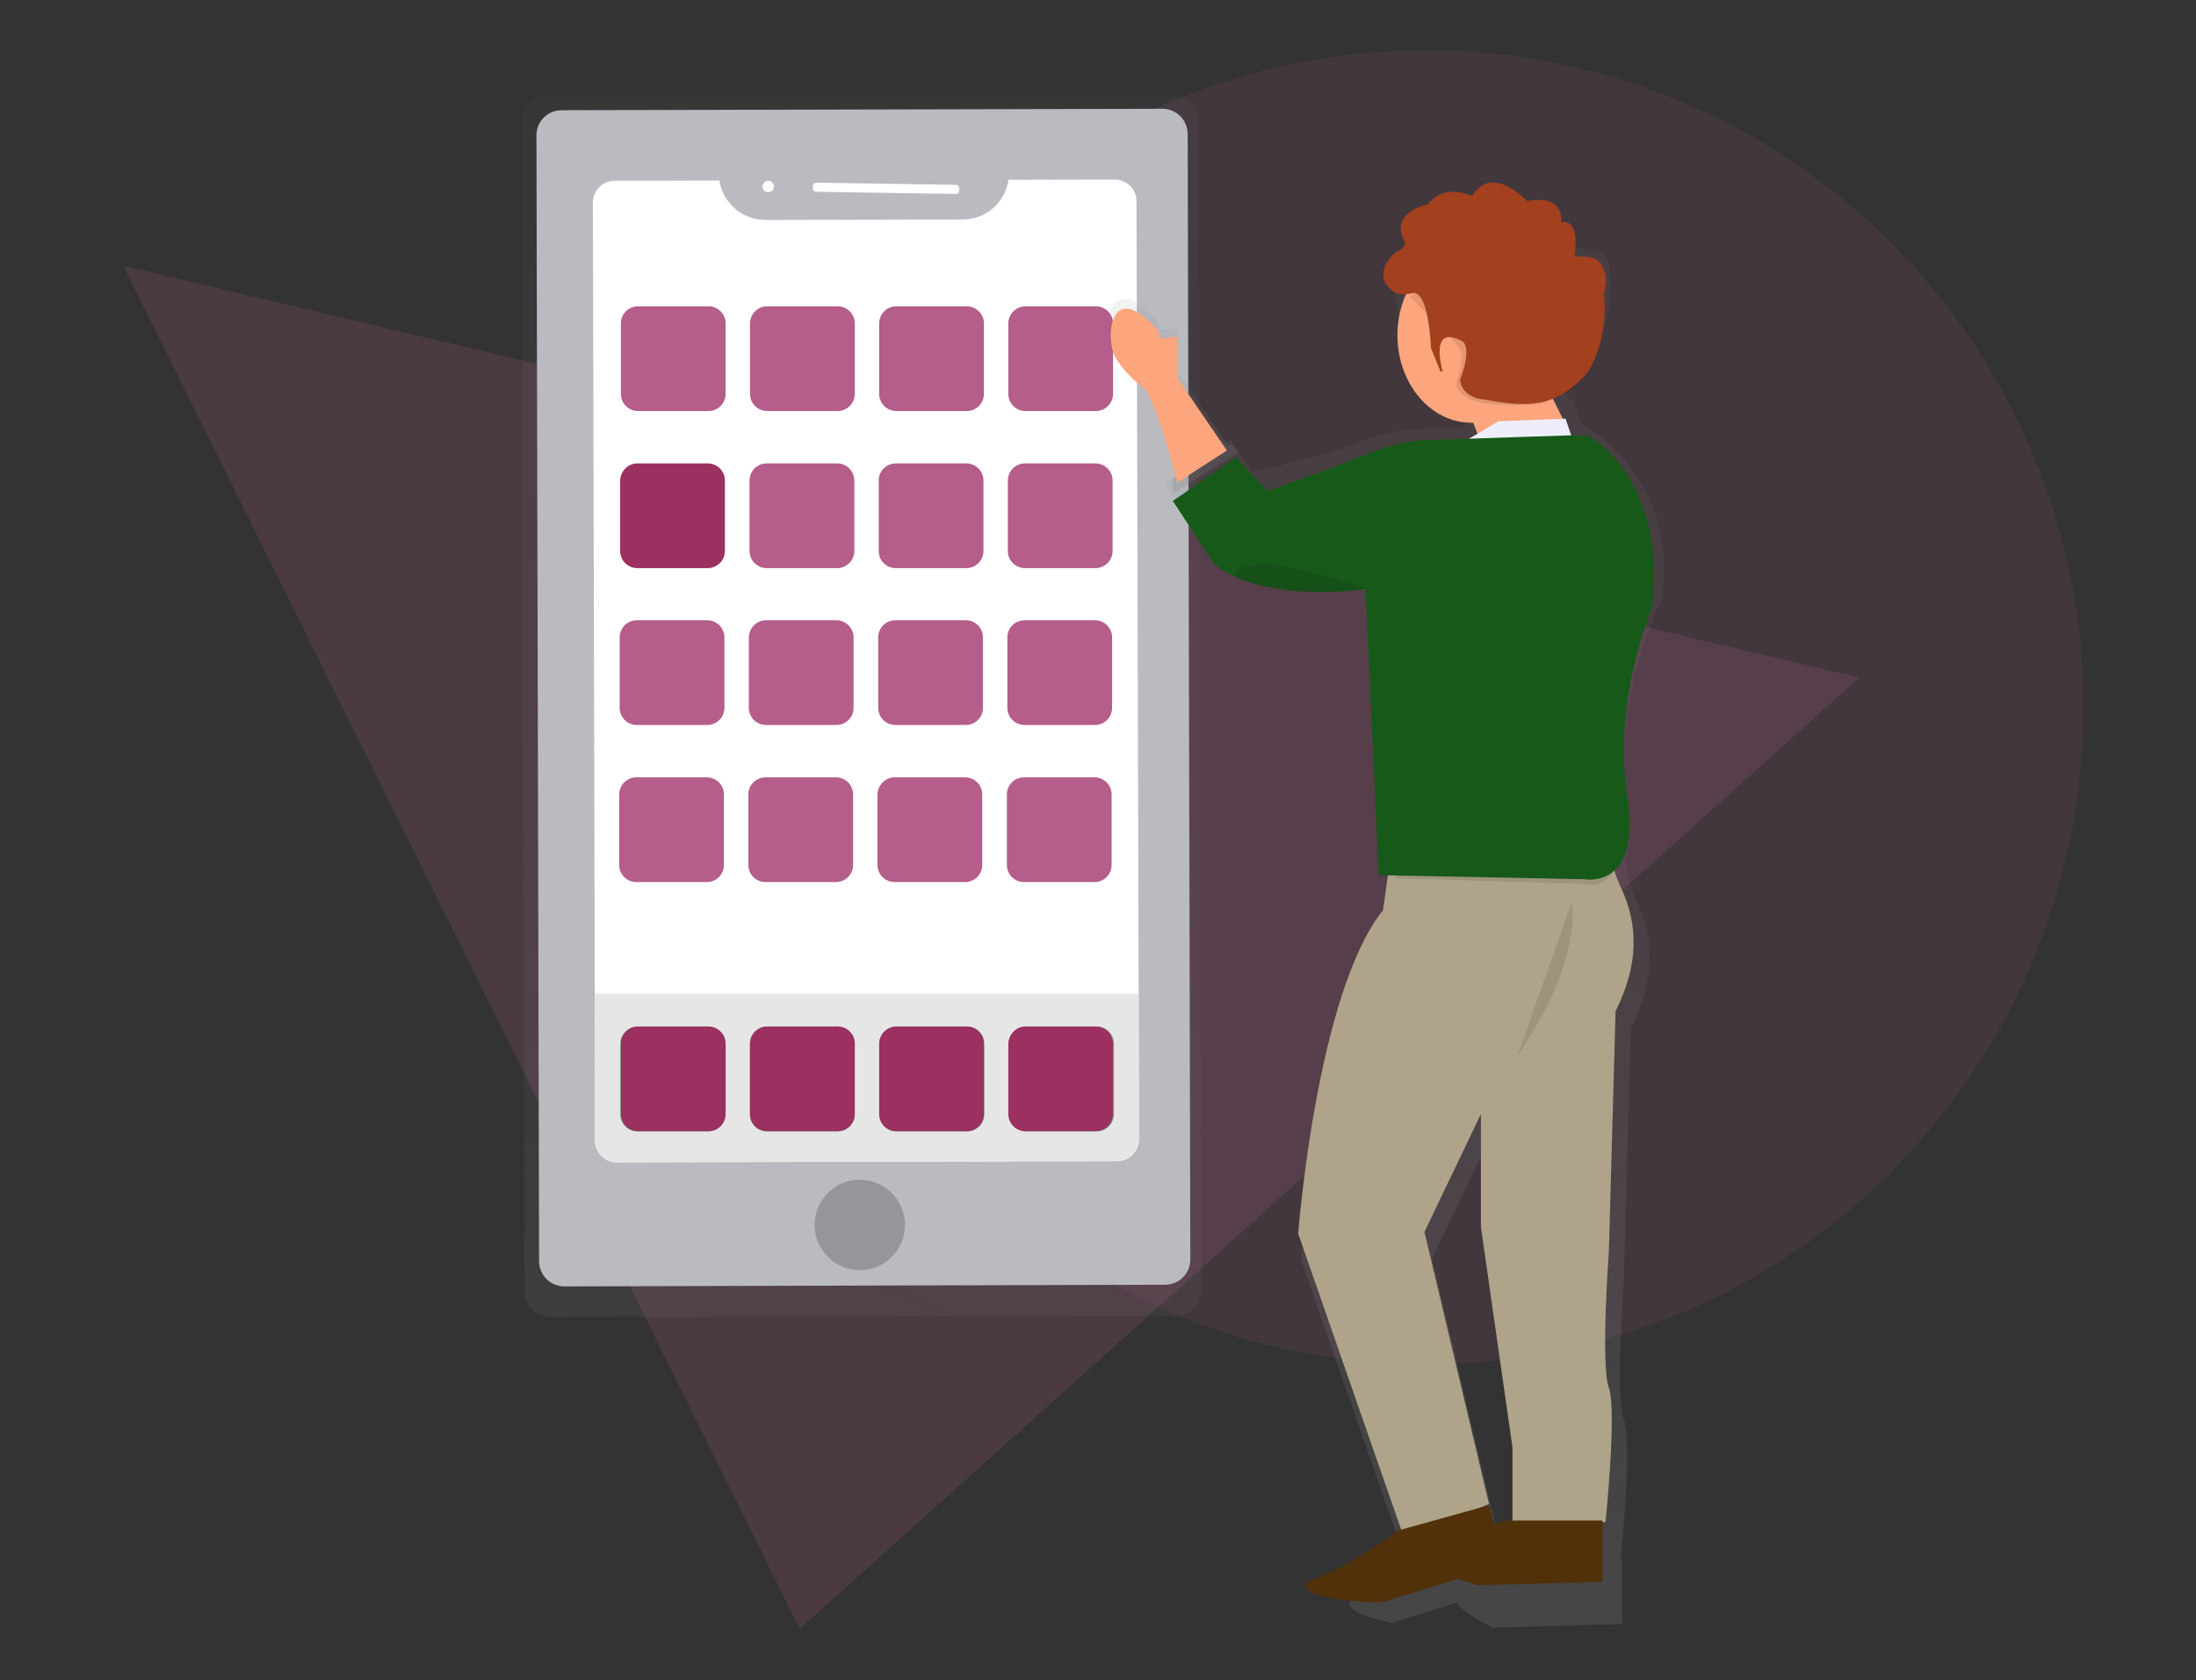 <?xml version="1.0" encoding="UTF-8"?> <!-- Generator: Adobe Illustrator 23.0.0, SVG Export Plug-In . SVG Version: 6.00 Build 0) --> <svg xmlns="http://www.w3.org/2000/svg" xmlns:xlink="http://www.w3.org/1999/xlink" id="c30e0d3c-7d63-44c3-a844-05f19c6deb9e" x="0px" y="0px" viewBox="0 0 918.2 702.7" style="enable-background:new 0 0 918.2 702.7;" xml:space="preserve"><rect x="0" y="0" width="918.2" height="702.7" fill="#333333" stroke="none"/> <style type="text/css"> .st0{opacity:0.75;} .st1{opacity:0.25;fill:#B55D8B;enable-background:new ;} .st2{opacity:0.15;fill:#B55D8B;enable-background:new ;} .st3{opacity:0.5;} .st4{fill:url(#SVGID_1_);} .st5{fill:#B9BBC1;} .st6{fill:#FFFFFF;} .st7{fill:#E6E6E6;} .st8{fill:#B55D8B;} .st9{fill:#9C3060;} .st10{fill:url(#SVGID_2_);} .st11{fill:url(#SVGID_3_);} .st12{fill:#FDA57D;} .st13{fill:#EDEEF9;} .st14{fill:#AFA489;} .st15{fill:#51310A;} .st16{opacity:0.1;enable-background:new ;} .st17{fill:#165919;} .st18{opacity:0.6;} .st19{fill:#2E8F4A;} .st20{fill:#95969B;} .st21{fill:#A3401D;} </style> <g class="st0"> <polygon class="st1" points="777.4,283.4 334.4,681.2 51.6,111.2 "></polygon> <circle class="st2" cx="596.4" cy="295.8" r="274.8"></circle> </g> <title>mobile_apps</title> <g class="st3"> <linearGradient id="SVGID_1_" gradientUnits="userSpaceOnUse" x1="401.183" y1="42.814" x2="624.973" y2="571.245" gradientTransform="matrix(1 -2.443458e-03 -2.443458e-03 -1 -152.165 603.464)"> <stop offset="0" style="stop-color:#808080;stop-opacity:0.25"></stop> <stop offset="0.54" style="stop-color:#808080;stop-opacity:0.12"></stop> <stop offset="1" style="stop-color:#808080;stop-opacity:0.1"></stop> </linearGradient> <path class="st4" d="M490.3,39.6l-261.5,0.6c-5.9,0-10.7,4.8-10.7,10.8c0,0,0,0,0,0l1.2,489.1c0,5.9,4.8,10.7,10.8,10.7 c0,0,0,0,0,0l261.5-0.6c5.9,0,10.7-4.8,10.7-10.8l0,0l-1.2-489.1C501.1,44.4,496.3,39.6,490.3,39.6 C490.3,39.6,490.3,39.6,490.3,39.6z"></path> </g> <path class="st5" d="M234.8,46.1L486,45.5c5.9,0,10.6,4.7,10.6,10.6l1.1,470.6c0,5.9-4.7,10.6-10.6,10.6L236,538 c-5.9,0-10.6-4.7-10.6-10.6l-1.1-470.6C224.2,50.9,228.9,46.1,234.8,46.1z"></path> <path class="st6" d="M476.2,476.5c0,5-4,9.1-9.1,9.1l-209.2,0.5c-5,0-9.1-4-9.1-9.1l-0.1-61.4l-0.8-330.9c0-5,4-9.1,9.1-9.1 l43.8-0.1c1.5,9.5,9.6,16.4,19.1,16.5l82.7-0.2c9.6,0,17.7-7.1,19.1-16.6l44.4-0.1c5,0,9.1,4,9.1,9.1l0.9,331.5L476.2,476.5z"></path> <path class="st7" d="M476.2,476.5c0,5-4,9.1-9.1,9.1l-209.2,0.5c-5,0-9.1-4-9.1-9.1l-0.1-61.4h227.4L476.2,476.5z"></path> <path class="st6" d="M401.1,78.9l0,0.7c0,0.9-0.7,1.6-1.6,1.5l-58.1-0.9c-0.9,0-1.6-0.7-1.5-1.6l0-0.7c0-0.9,0.7-1.6,1.6-1.5 l58.1,0.9C400.4,77.3,401.1,78,401.1,78.9z"></path> <circle class="st6" cx="321.2" cy="78" r="2.4"></circle> <g> <path class="st8" d="M266.8,128.1h29.4c4,0,7.2,3.2,7.2,7.2v29.4c0,4-3.2,7.2-7.2,7.2h-29.4c-4,0-7.2-3.2-7.2-7.2v-29.4 C259.6,131.3,262.8,128.1,266.8,128.1z"></path> <path class="st8" d="M320.8,128.1h29.4c4,0,7.2,3.2,7.2,7.2v29.4c0,4-3.2,7.2-7.2,7.2h-29.4c-4,0-7.2-3.2-7.2-7.2v-29.4 C313.6,131.3,316.8,128.1,320.8,128.1z"></path> <path class="st8" d="M374.8,128.1h29.4c4,0,7.2,3.2,7.2,7.2v29.4c0,4-3.2,7.2-7.2,7.2h-29.4c-4,0-7.2-3.2-7.2-7.2v-29.4 C367.6,131.3,370.8,128.1,374.8,128.1z"></path> <path class="st8" d="M428.8,128.1h29.4c4,0,7.2,3.2,7.2,7.2v29.4c0,4-3.2,7.2-7.2,7.2h-29.4c-4,0-7.2-3.2-7.2-7.2v-29.4 C421.6,131.3,424.9,128.1,428.8,128.1z"></path> </g> <path class="st9" d="M266.5,193.8h29.4c4,0,7.2,3.2,7.2,7.2v29.4c0,4-3.2,7.2-7.2,7.2h-29.4c-4,0-7.2-3.2-7.2-7.2V201 C259.4,197,262.6,193.8,266.5,193.8z"></path> <path class="st8" d="M320.6,193.8H350c4,0,7.2,3.2,7.2,7.2v29.4c0,4-3.2,7.2-7.2,7.2h-29.4c-4,0-7.2-3.2-7.2-7.2V201 C313.4,197,316.6,193.8,320.6,193.8z"></path> <path class="st8" d="M374.6,193.8H404c4,0,7.2,3.2,7.2,7.2v29.4c0,4-3.2,7.2-7.2,7.2h-29.4c-4,0-7.2-3.2-7.2-7.2V201 C367.4,197,370.6,193.8,374.6,193.8z"></path> <path class="st8" d="M428.6,193.8H458c4,0,7.2,3.2,7.2,7.2v29.4c0,4-3.2,7.2-7.2,7.2h-29.4c-4,0-7.2-3.2-7.2-7.2V201 C421.4,197,424.6,193.8,428.6,193.8z"></path> <g> <path class="st8" d="M266.3,259.4h29.4c4,0,7.2,3.2,7.2,7.2V296c0,4-3.2,7.2-7.2,7.2h-29.4c-4,0-7.2-3.2-7.2-7.2v-29.4 C259.1,262.6,262.3,259.4,266.3,259.4z"></path> <path class="st8" d="M320.3,259.4h29.4c4,0,7.2,3.2,7.2,7.2V296c0,4-3.2,7.2-7.2,7.2h-29.4c-4,0-7.2-3.2-7.2-7.2v-29.4 C313.2,262.6,316.4,259.4,320.3,259.4z"></path> <path class="st8" d="M374.4,259.4h29.4c4,0,7.2,3.2,7.2,7.2V296c0,4-3.2,7.2-7.2,7.2h-29.4c-4,0-7.2-3.2-7.2-7.2v-29.4 C367.2,262.6,370.4,259.4,374.4,259.4z"></path> <path class="st8" d="M428.4,259.4h29.4c4,0,7.2,3.2,7.2,7.2V296c0,4-3.2,7.2-7.2,7.2h-29.4c-4,0-7.2-3.2-7.2-7.2v-29.4 C421.2,262.6,424.4,259.4,428.4,259.4z"></path> </g> <g> <path class="st8" d="M266.1,325.1h29.4c4,0,7.2,3.2,7.2,7.2v29.4c0,4-3.2,7.2-7.2,7.2h-29.4c-4,0-7.2-3.2-7.2-7.2v-29.4 C258.9,328.3,262.1,325.1,266.1,325.1z"></path> <path class="st8" d="M320.1,325.1h29.4c4,0,7.2,3.2,7.2,7.2v29.4c0,4-3.2,7.2-7.2,7.2h-29.4c-4,0-7.2-3.2-7.2-7.2v-29.4 C312.9,328.3,316.1,325.1,320.1,325.1z"></path> <path class="st8" d="M374.1,325.1h29.4c4,0,7.2,3.2,7.2,7.2v29.4c0,4-3.2,7.2-7.2,7.2h-29.4c-4,0-7.2-3.2-7.2-7.2v-29.4 C367,328.3,370.2,325.1,374.1,325.1z"></path> <path class="st8" d="M428.2,325.1h29.4c4,0,7.2,3.2,7.2,7.2v29.4c0,4-3.2,7.2-7.2,7.2h-29.4c-4,0-7.2-3.2-7.2-7.2v-29.4 C421,328.3,424.2,325.1,428.2,325.1z"></path> </g> <linearGradient id="SVGID_2_" gradientUnits="userSpaceOnUse" x1="1976.713" y1="398.863" x2="1976.713" y2="480.399" gradientTransform="matrix(1 0 0 -1 -1486.055 605.35)"> <stop offset="0" style="stop-color:#808080;stop-opacity:0.25"></stop> <stop offset="0.54" style="stop-color:#808080;stop-opacity:0.12"></stop> <stop offset="1" style="stop-color:#808080;stop-opacity:0.1"></stop> </linearGradient> <path class="st10" d="M492,199c-1.9-7.2-9.8-35.8-14.3-39.5c0,0-8.1-5.8-12.5-13.7c-4.4-7.9-2.3-35.4,19.1-10.8v2.9l8.1-0.7v18.1 l21.2,31.1l1.3-0.8l2.9,3.6l-27.4,17.3V200L492,199z"></path> <linearGradient id="SVGID_3_" gradientUnits="userSpaceOnUse" x1="2077.571" y1="-75.438" x2="2077.571" y2="533.087" gradientTransform="matrix(1 0 0 -1 -1486.055 605.35)"> <stop offset="0" style="stop-color:#808080;stop-opacity:0.25"></stop> <stop offset="0.54" style="stop-color:#808080;stop-opacity:0.12"></stop> <stop offset="1" style="stop-color:#808080;stop-opacity:0.1"></stop> </linearGradient> <path class="st11" d="M665,179.6l-3.8-2.4h-0.2l-3.4-10.1h-1.2l-4.2-8.5c3.6-1.8,6.9-4.2,9.8-7.2c6.6-6.5,12.6-17.7,11.1-36.6 c-0.3-3.9,1.8-11.6-17.2-11.1c-1.2-11.2-6.5-14.7-17.5-17.3c-0.4-0.1-14.6-0.9-21.8-0.4c-14.8,1.2-16-2.3-16,12.6 c0,0-16,0.3-16.2,14.9h0.6c-5.6,22.6,8.2,45.4,30.7,51l0.2,1.5c0.3,0.1,0.5,0.3,0.8,0.4l2.7,7.1l-8.8,5.3l-17.6,0.6 c-8.1,0.3-16.1,2-23.6,5.1c-16.2,6.6-45.6,12.8-45.6,12.8l-9.4-13.4L487,202.7l18,27.6c2.9,2.2,6,4,9.4,5.4l0,0h0.1h0.1l0.8,0.3 c4.5,1.7,9.1,3,13.8,3.9c15.7,3,31.9,3.3,47.7,0.7h-0.1l0.5-0.1l6.1,124.3h0.4l-2.9,21.3C551.9,422.3,544,526.9,544,526.9l42.8,123 c-0.8,3.5-4.1,11.1-17.1,16.4c-17.5,7.1,12.4,12.3,12.4,12.3l27.2-8.4c2.3,4.5,14.9,10.5,14.9,10.5l54.1-1.5v-26.7h-0.7 c0,0,5.1-48.4,1.4-58.5c-3.6-10.1,0-59.2,0-59.2l2.9-104.7C692,410,692,392.6,684,376c-2.4-5-3.9-10.5-4.5-16 c2.2-5.1,3.1-13.6,0.9-27.3c-6.5-41,14.4-82,14.4-82l0,0C699.9,223.2,688.2,195.3,665,179.6z M637.1,652.6c-0.9,2.4-2.4,4.6-4.4,6.2 l-6.1-21.9l-1.4,0.4l-26.4-111.1l24.6-51.2v49.1l13.7,96L637.1,652.6L637.1,652.6z M639.3,72.3"></path> <path class="st12" d="M484.6,141.5v-2.8c-20.5-23.6-22.6,2.8-18.4,10.4c4.2,7.6,12,13.2,12,13.2c5,4.2,14.1,39.5,14.1,39.5 l20.7-13.4l-20.7-30.3v-17.3L484.6,141.5z"></path> <path class="st12" d="M657.2,183.2c0.1,1.7-1.1,3.1-2.8,3.3l-31.2,2.8c-1.3,0.1-2.6-0.7-3.1-1.9l-8-20.7c-0.2-0.4-0.2-0.8-0.2-1.3 c0.1-1.7,1.5-3,3.2-2.9l31.1,1.6c1.1,0.1,2.1,0.7,2.6,1.7l8.2,16.4C657,182.5,657.1,182.8,657.2,183.2z"></path> <polygon class="st13" points="626.5,176.2 605.6,188.6 659.8,190.6 654.6,175.1 "></polygon> <polygon class="st13" points="494.1,213.3 494.1,207.1 517.7,193.2 520.5,196.7 "></polygon> <path class="st14" d="M583.5,342.8l-5.2,37.8c-27.8,34.7-35.5,135.3-35.5,135.3l44.4,127.7l35.4-14.6l-27-113.8l23.6-49.3v47.2 l13.2,92.3v31.2h38.9c0,0,4.8-46.5,1.4-56.2c-3.5-9.7,0-56.9,0-56.9l2.8-100.6c9.7-19.4,9.7-36.1,2.1-52c-4.6-9.9-5.8-21.1-3.7-31.8 L583.5,342.8z"></path> <path class="st15" d="M618.1,663c0,0-38.8-10.9-21.6-16.6c17.3-5.8,34-10.5,34-10.5h39.5v25.7L618.1,663z"></path> <path class="st15" d="M579.8,669.5c-0.1,2.3-48.3-1.7-29.6-9.3c18-7.3,34.3-20.1,34.3-20.1l38.1-10.6l6.9,24.8L579.8,669.5z"></path> <path class="st16" d="M583.5,367.3l79.1,2.4c0,0,8.9,2.7,13-7.1c-0.7-5.5-0.4-11,0.7-16.4l-90.4,3.7L583.5,367.3z"></path> <path class="st17" d="M595.3,184.1c-7.8,0.3-17.6,3.3-24.9,6.3c-15.5,6.3-40.4,14.9-40.4,14.9l-13.2-14l-26.4,18.2l17.3,26.5 c21.5,16.7,63.3,10.4,63.3,10.4l5.5,119.6l85.9,1.7c0,0,24.2,4.7,18-34.7c-6.2-39.4,9.8-77.4,9.8-77.4l0,0 c4.9-26.5-2.8-57.8-25.1-72.9l-6.6-0.7L595.3,184.1z"></path> <path class="st16" d="M634.4,441.6c27.8-40.2,22.9-64.5,22.9-64.5"></path> <path class="st16" d="M516.7,241.8c0,0-2.2-5.7,11.1-5.7s43.6,10.1,43.6,10.1C537.8,251.2,516.7,241.8,516.7,241.8z"></path> <path class="st16" d="M613.3,168l1,6.1c1.2,0.7,2.6,1.1,4,1.1c4,0,7.6-3.1,10.5-8.4c-0.2-0.8-0.6-1.4-1-1.4l-13.3-1.6 C613.7,163.8,613,166,613.3,168z"></path> <ellipse class="st12" cx="615.2" cy="140.2" rx="30.9" ry="36.6"></ellipse> <path class="st16" d="M614.6,83c7.4-0.5,14.8,0.1,21.9,1.9c10.6,2.5,18.4,11.4,19.5,22.2l0,0c18.5,5,12.4,14.8,12.7,18.5 c2.9,37.5-24.9,43.4-24.9,43.4c-42.2,3.4-34.1-11.4-34.1-11.4s2.9-8.9,0.4-12.2c-2.5-3.4-20.7-21.5-20.7-21.5l0,0 c0.9-0.4,1.8-1,2.5-1.7c2.6-2.9,2.4-7.3-0.4-9.9l-2.1-1.9l0,0C589.4,96.2,600.3,84.3,614.6,83z"></path> <g class="st18"> <path class="st19" d="M266.5,429.3H296c4,0,7.2,3.2,7.2,7.2V466c0,4-3.2,7.2-7.2,7.2h-29.5c-4,0-7.2-3.2-7.2-7.2v-29.5 C259.3,432.6,262.6,429.3,266.5,429.3z"></path> <path class="st19" d="M320.7,429.3h29.5c4,0,7.2,3.2,7.2,7.2V466c0,4-3.2,7.2-7.2,7.2h-29.5c-4,0-7.2-3.2-7.2-7.2v-29.5 C313.5,432.6,316.7,429.3,320.7,429.3z"></path> <path class="st19" d="M374.9,429.3h29.5c4,0,7.2,3.2,7.2,7.2V466c0,4-3.2,7.2-7.2,7.2h-29.5c-4,0-7.2-3.2-7.2-7.2v-29.5 C367.7,432.6,370.9,429.3,374.9,429.3z"></path> <path class="st19" d="M429.1,429.3h29.5c4,0,7.2,3.2,7.2,7.2V466c0,4-3.2,7.2-7.2,7.2h-29.5c-4,0-7.2-3.2-7.2-7.2v-29.5 C421.9,432.6,425.1,429.3,429.1,429.3z"></path> </g> <g> <path class="st9" d="M266.8,429.3h29.4c4,0,7.2,3.2,7.2,7.2v29.4c0,4-3.2,7.2-7.2,7.2h-29.4c-4,0-7.2-3.2-7.2-7.2v-29.4 C259.6,432.6,262.8,429.3,266.8,429.3z"></path> <path class="st9" d="M320.8,429.3h29.4c4,0,7.2,3.2,7.2,7.2v29.4c0,4-3.2,7.2-7.2,7.2h-29.4c-4,0-7.2-3.2-7.2-7.2v-29.4 C313.6,432.6,316.8,429.3,320.8,429.3z"></path> <path class="st9" d="M374.8,429.3h29.4c4,0,7.2,3.2,7.2,7.2v29.4c0,4-3.2,7.2-7.2,7.2h-29.4c-4,0-7.2-3.2-7.2-7.2v-29.4 C367.6,432.6,370.9,429.3,374.8,429.3z"></path> <path class="st9" d="M428.8,429.3h29.4c4,0,7.2,3.2,7.2,7.2v29.4c0,4-3.2,7.2-7.2,7.2h-29.4c-4,0-7.2-3.2-7.2-7.2v-29.4 C421.7,432.6,424.9,429.3,428.8,429.3z"></path> </g> <circle class="st20" cx="359.5" cy="512.3" r="18.9"></circle> <path class="st21" d="M603.2,155.3c0,0-6.1-20.6,8.5-12.4c0,0,3.9,2.5-1.2,15.9c0,0,0.2,7.9,11.1,8.4c0,0,15.4,3.7,25.6,0.3 c10.2-3.4,16.6-11.8,16.6-11.8s6.6-8.9,7.2-25.7c0,0-0.1-4.5-0.3-5.7c-0.2-1.2,0.8-6.1,0.8-6.1s0.5-9.8-7.1-10.7 c0,0-5.3-0.4-6.1-0.2c0,0,2.3-12.5-3.1-14.3c0,0-1.6-0.3-2.5-0.2c0,0,2.1-11.7-14.2-8.7c0,0-14.6-16-23-2.1c0,0-11.6-5.8-18.5,3.5 c0,0-17.1,3.1-9.3,16.3c0,0-1.2,2.6-3.8,3.6c-2.6,1.1-9.3,9.7-2.6,15.4c0,0,2.2,3.5,9.2,1.8c7-1.7,7.8,22.9,7.8,22.9l4,9.9 L603.2,155.3z"></path> </svg> 